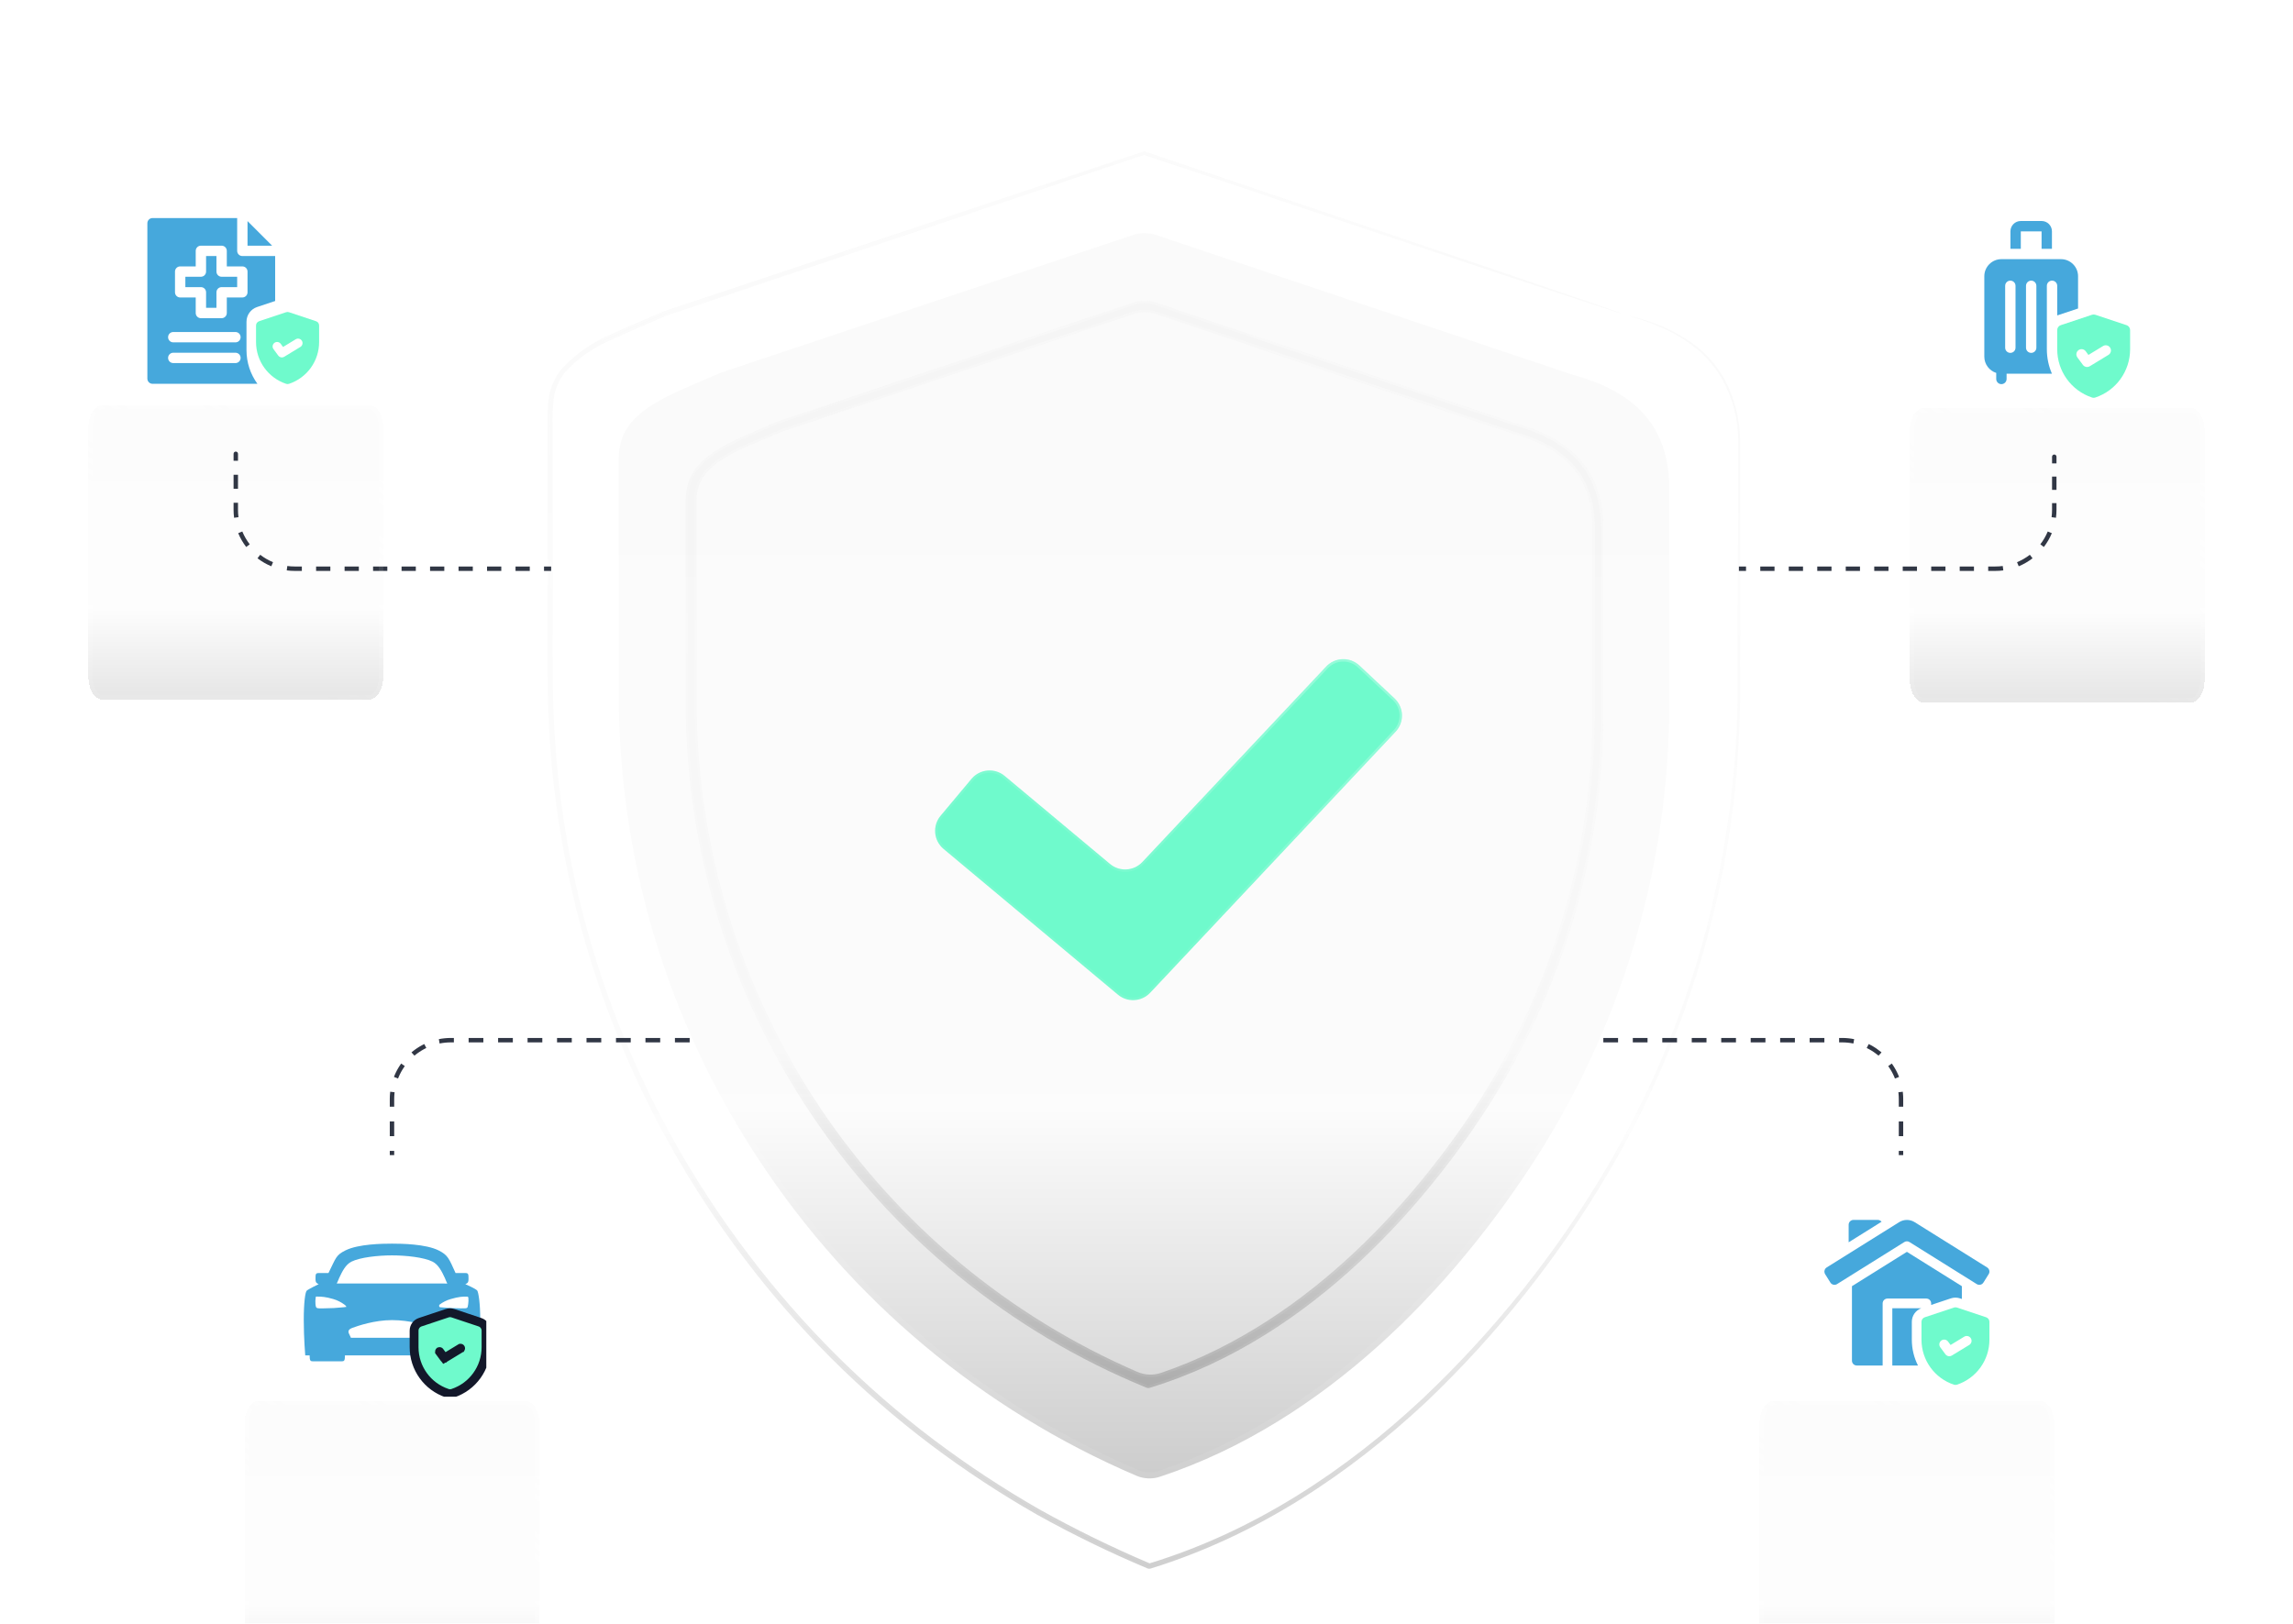 <?xml version="1.0" encoding="UTF-8"?>
<svg xmlns="http://www.w3.org/2000/svg" width="778" height="551" viewBox="0 0 778 551" fill="none">
  <g filter="url(#filter0_dddi_2513_1497)">
    <path d="M533.578 80.777L392.15 33.336C389.679 32.507 387.004 32.505 384.532 33.332L244.501 80.116C226.144 88.193 209.954 93.112 209.954 109.045V188.566C209.822 244.856 226.296 299.935 257.314 346.908C288.546 394.618 333.167 432.003 385.537 454.404C388.079 455.491 390.932 455.63 393.556 454.762C450.261 436.004 492.897 389.723 518.966 349.992C550.014 303.044 566.503 247.971 566.362 191.686V120.133C566.619 97.371 553.697 86.247 533.578 80.777Z" fill="url(#paint0_linear_2513_1497)" fill-opacity="0.2"></path>
    <path d="M384.849 34.28C387.115 33.523 389.566 33.524 391.832 34.284L533.26 81.725L533.287 81.734L533.315 81.741C543.275 84.449 551.333 88.526 556.87 94.642C562.386 100.733 565.488 108.947 565.362 120.121V191.688C565.502 247.777 549.071 302.657 518.132 349.44L518.13 349.443C492.118 389.087 449.641 435.156 393.242 453.812C390.854 454.602 388.252 454.477 385.931 453.484C333.741 431.161 289.274 393.905 258.15 346.36L258.148 346.357L256.71 344.157C226.73 297.833 210.825 243.785 210.954 188.568V109.046C210.954 101.521 214.731 96.581 220.898 92.466C227.135 88.305 235.612 85.117 244.859 81.05L384.849 34.28Z" stroke="white" stroke-opacity="0.07" stroke-width="2"></path>
    <path d="M390.056 424.591C389.651 424.686 389.226 424.648 388.845 424.481C342.709 405.566 303.234 373.371 275.428 331.982C247.621 290.594 232.739 241.877 232.668 192.015V123.362C232.668 109.925 244.526 105.005 258.367 99.021L263.507 96.782L384.518 56.314C386.992 55.487 389.668 55.488 392.142 56.318L514.146 97.259C534.228 102.729 543.993 114.441 543.993 133.017V194.732C544.071 243.648 529.745 291.504 502.801 332.331C484.922 359.426 446.484 407.446 390.056 424.591ZM392.141 60.171C389.668 59.342 386.993 59.342 384.519 60.169L265.012 100.159L259.872 102.399C246.656 107.795 236.339 112.348 236.339 123.362V192.015C236.419 241.063 251.046 288.986 278.369 329.719C304.892 369.258 342.22 400.299 385.866 419.17C388.423 420.276 391.301 420.414 393.939 419.517C446.769 401.543 482.829 356.19 499.974 330.276C526.448 290.024 540.492 242.872 540.359 194.695V132.981C540.359 116.056 531.694 105.813 513.191 100.747L392.141 60.171Z" fill="url(#paint1_linear_2513_1497)" fill-opacity="0.2"></path>
    <path d="M384.647 56.7C387.037 55.901 389.623 55.902 392.012 56.704L514.016 97.644L514.027 97.648L514.039 97.651C524.027 100.372 531.406 104.633 536.288 110.483C541.167 116.329 543.586 123.804 543.586 133.018V194.732C543.664 243.569 529.361 291.347 502.462 332.107C484.598 359.179 446.231 407.089 389.953 424.195C389.637 424.268 389.305 424.238 389.008 424.107L388.999 424.104L386.845 423.209C341.71 404.213 303.093 372.432 275.766 331.756C248.005 290.434 233.146 241.796 233.075 192.015V123.361C233.075 116.794 235.96 112.315 240.577 108.718C245.222 105.099 251.59 102.394 258.528 99.394H258.529L263.644 97.165L384.647 56.7ZM392.271 59.785C389.714 58.928 386.948 58.928 384.391 59.783L264.883 99.773L264.866 99.779L264.85 99.786L259.719 102.021C253.122 104.715 247.186 107.222 242.904 110.449C238.6 113.694 235.933 117.695 235.933 123.361V192.016C236.013 241.144 250.663 289.145 278.031 329.945C304.597 369.55 341.987 400.641 385.704 419.544C388.351 420.689 391.334 420.833 394.069 419.902C447.032 401.884 483.155 356.434 500.313 330.5L500.314 330.499C526.417 290.81 540.457 244.425 540.762 196.955L540.766 194.693V132.98C540.766 124.446 538.579 117.554 534.024 112.154C529.478 106.765 522.609 102.907 513.319 100.36H513.32L392.271 59.785Z" stroke="white" stroke-opacity="0.07" stroke-width="0.814"></path>
    <path d="M384.647 56.7C387.037 55.901 389.623 55.902 392.012 56.704L514.016 97.644L514.027 97.648L514.039 97.651C524.027 100.372 531.406 104.633 536.288 110.483C541.167 116.329 543.586 123.804 543.586 133.018V194.732C543.664 243.569 529.361 291.347 502.462 332.107C484.598 359.179 446.231 407.089 389.953 424.195C389.637 424.268 389.305 424.238 389.008 424.107L388.999 424.104L386.845 423.209C341.71 404.213 303.093 372.432 275.766 331.756C248.005 290.434 233.146 241.796 233.075 192.015V123.361C233.075 116.794 235.96 112.315 240.577 108.718C245.222 105.099 251.59 102.394 258.528 99.394H258.529L263.644 97.165L384.647 56.7ZM392.271 59.785C389.714 58.928 386.948 58.928 384.391 59.783L264.883 99.773L264.866 99.779L264.85 99.786L259.719 102.021C253.122 104.715 247.186 107.222 242.904 110.449C238.6 113.694 235.933 117.695 235.933 123.361V192.016C236.013 241.144 250.663 289.145 278.031 329.945C304.597 369.55 341.987 400.641 385.704 419.544C388.351 420.689 391.334 420.833 394.069 419.902C447.032 401.884 483.155 356.434 500.313 330.5L500.314 330.499C526.417 290.81 540.457 244.425 540.762 196.955L540.766 194.693V132.98C540.766 124.446 538.579 117.554 534.024 112.154C529.478 106.765 522.609 102.907 513.319 100.36H513.32L392.271 59.785Z" stroke="url(#paint2_linear_2513_1497)" stroke-opacity="0.2" stroke-width="0.814" style="mix-blend-mode:overlay"></path>
    <path d="M552.552 60.73C555.909 61.459 559.2 62.466 562.391 63.741C566.281 65.226 569.979 67.174 573.404 69.541C578.164 72.761 582.121 77.032 584.969 82.024C588.423 88.387 590.287 95.49 590.402 102.73C590.402 110.623 590.402 119.14 590.402 128.429C590.402 146.785 590.586 167.932 590.402 191.428C589.788 247.503 574.525 302.442 546.127 350.799C529.121 379.847 508.111 406.357 483.715 429.548C458.09 453.489 426.953 474.619 390.523 485.878C390.314 485.943 390.096 485.975 389.877 485.975C389.683 485.975 389.491 485.937 389.312 485.862C376.495 480.478 363.986 474.387 351.842 467.619C339.323 460.471 327.27 452.537 315.753 443.866C291.922 425.878 270.696 404.677 252.681 380.866C233.179 355.253 217.544 326.914 206.276 296.757C195.52 267.891 188.919 237.644 186.671 206.921C185.533 191.942 185.863 177.147 185.79 162.645C185.716 148.143 185.79 133.825 185.79 119.764V98.765C185.682 95.283 185.83 91.798 186.23 88.338C186.833 84.82 188.339 81.519 190.599 78.756C195.259 73.746 200.927 69.78 207.23 67.118C213.288 64.291 219.382 61.831 225.33 59.225L388.011 5.035C388.08 5.012 388.151 5 388.224 5C388.297 5 388.37 5.012 388.44 5.035L509.047 45.788L541.281 56.802L549.578 59.702C549.841 59.79 549.805 59.937 549.541 59.849L541.171 57.132L508.826 46.486L388.123 6.166C388.088 6.154 388.096 6.101 388.134 6.101C388.171 6.101 388.18 6.154 388.144 6.166L225.954 60.767C219.97 63.41 213.912 65.87 207.928 68.697C201.856 71.183 196.386 74.938 191.884 79.711C189.782 82.272 188.411 85.355 187.919 88.632C187.517 91.994 187.395 95.383 187.552 98.765V119.654C187.552 133.703 187.552 147.997 187.552 162.535C187.552 177.22 187.295 191.905 188.433 206.59C190.632 237.179 197.197 267.295 207.928 296.023C219.16 325.989 234.733 354.142 254.149 379.581C272.048 403.251 293.138 424.329 316.818 442.214C328.269 450.836 340.249 458.732 352.687 465.857C364.81 472.619 377.287 478.726 390.064 484.153C390.096 484.166 390.087 484.213 390.052 484.213C390.016 484.213 390.009 484.162 390.043 484.151C426.192 473.12 457.219 452.081 482.687 428.263C507.055 405.224 528.064 378.876 545.099 349.991C560.239 324.225 571.741 296.489 579.279 267.57C585.672 242.667 589.122 217.099 589.558 191.391C589.558 167.968 589.558 146.859 589.778 128.429C589.778 119.214 589.778 110.66 589.778 102.73C589.672 95.638 587.831 88.681 584.418 82.464C581.639 77.535 577.787 73.294 573.147 70.055C569.778 67.673 566.144 65.689 562.317 64.144C559.944 63.143 557.517 62.273 555.048 61.538L552.552 60.73Z" fill="url(#paint3_linear_2513_1497)" fill-opacity="0.2"></path>
    <path d="M186.196 98.752C186.09 95.295 186.236 91.836 186.633 88.4C187.224 84.959 188.695 81.729 190.904 79.025C195.524 74.061 201.142 70.131 207.389 67.493L207.402 67.487C213.449 64.665 219.516 62.216 225.474 59.605L388.14 5.421C388.167 5.412 388.195 5.407 388.224 5.407C388.253 5.407 388.282 5.412 388.31 5.421L486.276 38.523L388.476 5.854C388.416 5.779 388.331 5.722 388.223 5.702L388.134 5.694C387.981 5.694 387.864 5.76 387.789 5.855L225.824 60.381L225.807 60.387L225.789 60.395C219.825 63.029 213.751 65.496 207.766 68.323C201.644 70.831 196.128 74.619 191.588 79.432L191.578 79.441L191.569 79.452C189.42 82.07 188.02 85.222 187.517 88.571L187.516 88.584C187.111 91.968 186.987 95.379 187.146 98.783V162.535C187.146 176.751 186.904 190.997 187.925 205.243L188.027 206.622C190.229 237.248 196.803 267.401 207.547 296.165V296.166C218.793 326.168 234.385 354.356 253.824 379.826V379.827C271.746 403.527 292.863 424.63 316.573 442.538V442.539C328.038 451.171 340.032 459.077 352.484 466.21L352.488 466.212C364.555 472.942 376.972 479.025 389.687 484.434C389.757 484.542 389.879 484.62 390.052 484.62C390.196 484.62 390.308 484.559 390.383 484.471C426.512 473.399 457.518 452.359 482.965 428.56L482.967 428.559C506.6 406.215 527.077 380.761 543.839 352.901L545.449 350.197C560.608 324.399 572.125 296.627 579.672 267.673L579.673 267.672C586.074 242.737 589.528 217.138 589.965 191.398V191.392C589.965 175.57 589.966 160.804 590.034 147.208C590.075 160.788 590.119 175.57 589.995 191.424C589.391 246.552 574.611 300.583 547.096 348.324L545.775 350.593C528.79 379.607 507.805 406.086 483.438 429.25C457.844 453.162 426.759 474.253 390.403 485.489C390.233 485.542 390.055 485.568 389.877 485.568C389.737 485.568 389.598 485.54 389.47 485.486C376.668 480.109 364.173 474.026 352.044 467.266C339.54 460.126 327.501 452.202 315.999 443.541C292.197 425.576 270.997 404.402 253.005 380.621V380.62L251.189 378.214C232.555 353.267 217.559 325.793 206.657 296.615C195.915 267.785 189.322 237.575 187.077 206.891V206.89L186.975 205.488C185.96 191.007 186.268 176.705 186.197 162.643C186.124 148.142 186.197 133.828 186.197 119.765V98.765L186.196 98.752Z" stroke="white" stroke-opacity="0.07" stroke-width="0.814"></path>
    <path d="M186.196 98.752C186.09 95.295 186.236 91.836 186.633 88.4C187.224 84.959 188.695 81.729 190.904 79.025C195.524 74.061 201.142 70.131 207.389 67.493L207.402 67.487C213.449 64.665 219.516 62.216 225.474 59.605L388.14 5.421C388.167 5.412 388.195 5.407 388.224 5.407C388.253 5.407 388.282 5.412 388.31 5.421L486.276 38.523L388.476 5.854C388.416 5.779 388.331 5.722 388.223 5.702L388.134 5.694C387.981 5.694 387.864 5.76 387.789 5.855L225.824 60.381L225.807 60.387L225.789 60.395C219.825 63.029 213.751 65.496 207.766 68.323C201.644 70.831 196.128 74.619 191.588 79.432L191.578 79.441L191.569 79.452C189.42 82.07 188.02 85.222 187.517 88.571L187.516 88.584C187.111 91.968 186.987 95.379 187.146 98.783V162.535C187.146 176.751 186.904 190.997 187.925 205.243L188.027 206.622C190.229 237.248 196.803 267.401 207.547 296.165V296.166C218.793 326.168 234.385 354.356 253.824 379.826V379.827C271.746 403.527 292.863 424.63 316.573 442.538V442.539C328.038 451.171 340.032 459.077 352.484 466.21L352.488 466.212C364.555 472.942 376.972 479.025 389.687 484.434C389.757 484.542 389.879 484.62 390.052 484.62C390.196 484.62 390.308 484.559 390.383 484.471C426.512 473.399 457.518 452.359 482.965 428.56L482.967 428.559C506.6 406.215 527.077 380.761 543.839 352.901L545.449 350.197C560.608 324.399 572.125 296.627 579.672 267.673L579.673 267.672C586.074 242.737 589.528 217.138 589.965 191.398V191.392C589.965 175.57 589.966 160.804 590.034 147.208C590.075 160.788 590.119 175.57 589.995 191.424C589.391 246.552 574.611 300.583 547.096 348.324L545.775 350.593C528.79 379.607 507.805 406.086 483.438 429.25C457.844 453.162 426.759 474.253 390.403 485.489C390.233 485.542 390.055 485.568 389.877 485.568C389.737 485.568 389.598 485.54 389.47 485.486C376.668 480.109 364.173 474.026 352.044 467.266C339.54 460.126 327.501 452.202 315.999 443.541C292.197 425.576 270.997 404.402 253.005 380.621V380.62L251.189 378.214C232.555 353.267 217.559 325.793 206.657 296.615C195.915 267.785 189.322 237.575 187.077 206.891V206.89L186.975 205.488C185.96 191.007 186.268 176.705 186.197 162.643C186.124 148.142 186.197 133.828 186.197 119.765V98.765L186.196 98.752Z" stroke="url(#paint4_linear_2513_1497)" stroke-opacity="0.2" stroke-width="0.814" style="mix-blend-mode:overlay"></path>
    <path d="M390.261 290.501C387.359 293.588 382.552 293.877 379.301 291.16L320.144 241.71C316.752 238.874 316.303 233.824 319.143 230.435L329.617 217.931C332.452 214.546 337.492 214.098 340.88 216.929L376.629 246.806C379.88 249.523 384.685 249.234 387.587 246.148L449.949 179.819C452.971 176.604 458.027 176.444 461.247 179.461L473.154 190.619C476.381 193.644 476.542 198.713 473.512 201.936L390.261 290.501Z" fill="#6FFACC"></path>
    <path d="M450.245 180.098C453.114 177.046 457.912 176.895 460.969 179.759L472.875 190.916C475.938 193.787 476.091 198.598 473.216 201.657L389.964 290.222C387.209 293.152 382.648 293.427 379.562 290.848L320.405 241.397C317.186 238.706 316.76 233.913 319.454 230.696L329.929 218.192C332.619 214.98 337.404 214.554 340.619 217.241L376.367 247.118C379.783 249.973 384.834 249.67 387.884 246.427L450.245 180.098Z" stroke="white" stroke-opacity="0.07" stroke-width="0.814"></path>
    <path d="M450.245 180.098C453.114 177.046 457.912 176.895 460.969 179.759L472.875 190.916C475.938 193.787 476.091 198.598 473.216 201.657L389.964 290.222C387.209 293.152 382.648 293.427 379.562 290.848L320.405 241.397C317.186 238.706 316.76 233.913 319.454 230.696L329.929 218.192C332.619 214.98 337.404 214.554 340.619 217.241L376.367 247.118C379.783 249.973 384.834 249.67 387.884 246.427L450.245 180.098Z" stroke="url(#paint5_linear_2513_1497)" stroke-opacity="0.2" stroke-width="0.814" style="mix-blend-mode:overlay"></path>
  </g>
  <g opacity="0.5">
    <g filter="url(#filter1_dddi_2513_1497)" data-figma-bg-blur-radius="14.636">
      <path d="M87.824 392H178.176C180.839 392 183 395.412 183 399.616V484.384C183 488.588 180.839 492 178.176 492H87.824C85.161 492 83 488.588 83 484.384V399.616C83 395.412 85.161 392 87.824 392Z" fill="url(#paint6_linear_2513_1497)" fill-opacity="0.2" shape-rendering="crispEdges"></path>
      <path d="M87.824 392.731H178.176C179.169 392.731 180.175 393.369 180.969 394.623C181.757 395.867 182.269 397.631 182.269 399.616V484.384C182.269 486.369 181.757 488.133 180.969 489.377C180.175 490.631 179.169 491.269 178.176 491.269H87.824C86.832 491.269 85.825 490.631 85.031 489.377C84.243 488.133 83.731 486.369 83.731 484.384V399.616C83.731 397.631 84.243 395.867 85.031 394.623C85.825 393.369 86.832 392.731 87.824 392.731Z" stroke="white" stroke-opacity="0.07" stroke-width="1.464" shape-rendering="crispEdges"></path>
      <path d="M87.824 392.731H178.176C179.169 392.731 180.175 393.369 180.969 394.623C181.757 395.867 182.269 397.631 182.269 399.616V484.384C182.269 486.369 181.757 488.133 180.969 489.377C180.175 490.631 179.169 491.269 178.176 491.269H87.824C86.832 491.269 85.825 490.631 85.031 489.377C84.243 488.133 83.731 486.369 83.731 484.384V399.616C83.731 397.631 84.243 395.867 85.031 394.623C85.825 393.369 86.832 392.731 87.824 392.731Z" stroke="url(#paint7_linear_2513_1497)" stroke-opacity="0.2" stroke-width="1.464" style="mix-blend-mode:overlay" shape-rendering="crispEdges"></path>
    </g>
  </g>
  <g clip-path="url(#clip1_2513_1497)">
    <path d="M161.951 438.023C161.577 437.4 157.883 435.804 157.883 435.804C158.526 435.472 158.965 435.404 158.965 434.031C158.965 432.534 158.957 432.035 157.959 432.035H154.573C154.56 432.005 154.545 431.974 154.531 431.943C152.345 427.17 152.052 425.963 148.792 424.339C144.419 422.164 136.222 422.055 133.008 422.055C129.794 422.055 121.596 422.164 117.227 424.339C113.964 425.961 114.045 426.795 111.489 431.943C111.489 431.957 111.463 431.993 111.439 432.035H108.049C107.059 432.035 107.051 432.534 107.051 434.031C107.051 435.404 107.49 435.472 108.133 435.804C108.133 435.804 104.563 437.524 104.064 438.023C103.565 438.523 103.066 442.016 103.066 448.004C103.066 453.992 103.565 459.981 103.565 459.981H105.055C105.055 461.727 105.312 461.977 106.061 461.977H116.041C116.79 461.977 117.039 461.727 117.039 459.981H148.977C148.977 461.727 149.226 461.977 149.975 461.977H160.205C160.704 461.977 160.953 461.602 160.953 459.981H162.45C162.45 459.981 162.949 453.868 162.949 448.004C162.949 442.14 162.326 438.647 161.951 438.023ZM116.697 443.63C114.425 443.878 112.141 444.006 109.856 444.012C107.308 444.012 107.221 444.175 107.041 442.585C106.974 441.857 106.995 441.123 107.105 440.4L107.183 440.02H107.558C109.055 440.02 110.461 440.083 113.116 440.865C114.466 441.271 115.736 441.906 116.869 442.744C117.413 443.139 117.538 443.513 117.538 443.513L116.697 443.63ZM147.532 452.612L146.981 453.992H119.035C119.035 453.992 119.084 453.916 118.411 452.598C117.912 451.622 118.536 450.998 119.523 450.644C121.434 449.955 127.02 448.004 133.008 448.004C138.996 448.004 144.693 449.686 146.544 450.644C147.23 450.998 148.082 451.248 147.532 452.62V452.612ZM115.47 435.58C115.067 435.603 114.663 435.606 114.259 435.588C114.585 435.009 114.766 434.364 115.084 433.691C116.082 431.57 117.224 429.17 119.256 428.158C122.193 426.696 128.28 426.037 133.008 426.037C137.736 426.037 143.823 426.691 146.76 428.158C148.792 429.17 149.929 431.571 150.932 433.691C151.252 434.371 151.431 435.021 151.765 435.603C151.515 435.617 151.229 435.603 150.544 435.58H115.47ZM158.85 442.58C158.583 444.137 158.832 444.012 156.16 444.012C153.874 444.006 151.591 443.878 149.319 443.63C148.963 443.566 148.862 442.966 149.146 442.744C150.274 441.897 151.546 441.26 152.9 440.865C155.555 440.083 157.05 439.978 158.526 440.031C158.625 440.035 158.719 440.075 158.79 440.144C158.861 440.213 158.904 440.306 158.911 440.405C158.982 441.131 158.961 441.863 158.85 442.585V442.58Z" fill="#46A8DC"></path>
    <path d="M151.746 445.655C152.366 445.449 153.038 445.449 153.658 445.655L162.837 448.715C164.071 449.126 164.904 450.282 164.904 451.583V457.205C164.904 464.295 160.384 470.567 153.658 472.809C153.348 472.912 153.025 472.964 152.702 472.964C152.379 472.964 152.056 472.912 151.746 472.809C145.02 470.567 140.5 464.295 140.5 457.205V451.583C140.5 450.282 141.333 449.126 142.567 448.715L151.746 445.655ZM156.25 457.54C156.249 457.54 156.247 457.541 156.244 457.543L151.946 460.157L150.774 460.87L149.96 459.766L149.166 458.689C149.164 458.687 149.163 458.685 149.162 458.685L149.16 458.684C149.159 458.683 149.156 458.681 149.151 458.681C149.147 458.68 149.144 458.68 149.142 458.681L149.139 458.682C149.138 458.682 149.136 458.683 149.134 458.685C149.131 458.687 149.13 458.688 149.129 458.688L149.127 458.69C149.126 458.692 149.125 458.696 149.124 458.7C149.123 458.705 149.124 458.708 149.124 458.71L149.125 458.712C149.125 458.713 149.127 458.714 149.129 458.717V458.718L150.749 460.915C150.751 460.918 150.753 460.919 150.754 460.92C150.755 460.921 150.756 460.921 150.757 460.922C150.76 460.923 150.765 460.925 150.77 460.925C150.771 460.925 150.773 460.924 150.774 460.924C150.775 460.923 150.777 460.923 150.78 460.921L156.27 457.582C156.272 457.58 156.274 457.58 156.274 457.579L156.275 457.577C156.276 457.576 156.278 457.573 156.279 457.568C156.28 457.564 156.281 457.561 156.28 457.559L156.279 457.556C156.279 457.555 156.278 457.553 156.276 457.55C156.275 457.547 156.274 457.546 156.273 457.545L156.271 457.543C156.27 457.542 156.267 457.541 156.263 457.54C156.258 457.539 156.255 457.539 156.253 457.539L156.25 457.54Z" fill="#6FFACC" stroke="#13182A" stroke-width="3"></path>
  </g>
  <g opacity="0.5">
    <g filter="url(#filter2_dddi_2513_1497)" data-figma-bg-blur-radius="14.636">
      <path d="M601.824 392H692.176C694.839 392 697 395.412 697 399.616V484.384C697 488.588 694.839 492 692.176 492H601.824C599.161 492 597 488.588 597 484.384V399.616C597 395.412 599.161 392 601.824 392Z" fill="url(#paint8_linear_2513_1497)" fill-opacity="0.2" shape-rendering="crispEdges"></path>
      <path d="M601.824 392.731H692.176C693.169 392.731 694.175 393.369 694.969 394.623C695.757 395.867 696.269 397.631 696.269 399.616V484.384C696.269 486.369 695.757 488.133 694.969 489.377C694.175 490.631 693.169 491.269 692.176 491.269H601.824C600.831 491.269 599.825 490.631 599.031 489.377C598.243 488.133 597.731 486.369 597.731 484.384V399.616C597.731 397.631 598.243 395.867 599.031 394.623C599.825 393.369 600.831 392.731 601.824 392.731Z" stroke="white" stroke-opacity="0.07" stroke-width="1.464" shape-rendering="crispEdges"></path>
      <path d="M601.824 392.731H692.176C693.169 392.731 694.175 393.369 694.969 394.623C695.757 395.867 696.269 397.631 696.269 399.616V484.384C696.269 486.369 695.757 488.133 694.969 489.377C694.175 490.631 693.169 491.269 692.176 491.269H601.824C600.831 491.269 599.825 490.631 599.031 489.377C598.243 488.133 597.731 486.369 597.731 484.384V399.616C597.731 397.631 598.243 395.867 599.031 394.623C599.825 393.369 600.831 392.731 601.824 392.731Z" stroke="url(#paint9_linear_2513_1497)" stroke-opacity="0.2" stroke-width="1.464" style="mix-blend-mode:overlay" shape-rendering="crispEdges"></path>
    </g>
  </g>
  <g clip-path="url(#clip3_2513_1497)">
    <path d="M648.668 454.645V448.59C648.668 446.516 649.96 444.678 651.898 443.969H642.051V463.41H650.758C649.412 460.755 648.668 457.767 648.668 454.645Z" fill="#46A8DC"></path>
    <path d="M640.409 440.688H653.589C654.495 440.688 655.229 441.422 655.229 442.328V442.855L661.917 440.626C662.42 440.458 662.944 440.373 663.474 440.373C664.003 440.373 664.527 440.458 665.029 440.626L665.645 440.831V436.489L646.999 424.836L628.354 436.488V461.77C628.354 462.676 629.088 463.41 629.994 463.41H638.769V442.328C638.769 441.422 639.503 440.688 640.409 440.688Z" fill="#46A8DC"></path>
    <path d="M647.869 421.512L670.701 435.782C671.47 436.262 672.482 436.029 672.962 435.26L674.75 432.399C675.231 431.631 674.997 430.619 674.229 430.138L649.608 414.75C648.024 413.76 645.976 413.76 644.391 414.75L619.771 430.138C619.16 430.52 618.854 431.272 619.068 432.002C619.112 432.15 619.18 432.29 619.262 432.421L621.037 435.26C621.517 436.028 622.53 436.261 623.298 435.781L646.13 421.512C646.662 421.18 647.337 421.18 647.869 421.512Z" fill="#46A8DC"></path>
    <path d="M637.114 414H628.877C627.971 414 627.236 414.735 627.236 415.641V421.6L638.4 414.623C638.099 414.244 637.636 414 637.114 414Z" fill="#46A8DC"></path>
    <path d="M673.876 447.035L663.991 443.74C663.655 443.628 663.291 443.628 662.954 443.74L653.069 447.035C652.399 447.259 651.947 447.886 651.947 448.592V454.647C651.947 461.586 656.37 467.723 662.954 469.918C663.122 469.974 663.298 470.002 663.473 470.002C663.648 470.002 663.823 469.974 663.991 469.918C670.575 467.723 674.998 461.586 674.998 454.647V448.592C674.998 447.885 674.546 447.258 673.876 447.035ZM668.153 456.433L662.243 460.028C661.977 460.19 661.682 460.268 661.391 460.268C660.885 460.268 660.389 460.034 660.069 459.6L658.324 457.234C657.786 456.504 657.942 455.477 658.671 454.939C659.4 454.402 660.427 454.557 660.965 455.286L661.82 456.445L666.448 453.629C667.223 453.159 668.232 453.404 668.702 454.179C669.173 454.953 668.928 455.962 668.153 456.433Z" fill="#6FFACC"></path>
  </g>
  <g opacity="0.5">
    <g filter="url(#filter3_dddi_2513_1497)" data-figma-bg-blur-radius="14.636">
      <path d="M652.824 55H743.176C745.839 55 748 58.411 748 62.616V147.384C748 151.588 745.839 155 743.176 155H652.824C650.161 155 648 151.588 648 147.384V62.616C648 58.411 650.161 55 652.824 55Z" fill="url(#paint10_linear_2513_1497)" fill-opacity="0.2" shape-rendering="crispEdges"></path>
      <path d="M652.824 55.731H743.176C744.169 55.731 745.175 56.369 745.969 57.623C746.757 58.867 747.269 60.631 747.269 62.616V147.384C747.269 149.369 746.757 151.133 745.969 152.377C745.175 153.631 744.169 154.269 743.176 154.269H652.824C651.831 154.269 650.825 153.631 650.031 152.377C649.243 151.133 648.731 149.369 648.731 147.384V62.616C648.731 60.631 649.243 58.867 650.031 57.623C650.825 56.369 651.831 55.731 652.824 55.731Z" stroke="white" stroke-opacity="0.07" stroke-width="1.464" shape-rendering="crispEdges"></path>
      <path d="M652.824 55.731H743.176C744.169 55.731 745.175 56.369 745.969 57.623C746.757 58.867 747.269 60.631 747.269 62.616V147.384C747.269 149.369 746.757 151.133 745.969 152.377C745.175 153.631 744.169 154.269 743.176 154.269H652.824C651.831 154.269 650.825 153.631 650.031 152.377C649.243 151.133 648.731 149.369 648.731 147.384V62.616C648.731 60.631 649.243 58.867 650.031 57.623C650.825 56.369 651.831 55.731 652.824 55.731Z" stroke="url(#paint11_linear_2513_1497)" stroke-opacity="0.2" stroke-width="1.464" style="mix-blend-mode:overlay" shape-rendering="crispEdges"></path>
    </g>
  </g>
  <path d="M694.485 96.997C694.485 96.026 695.272 95.239 696.242 95.239C697.213 95.239 698 96.026 698 96.997V107.053C698.03 107.042 698.059 107.031 698.089 107.021L705.073 104.693V93.749C705.073 90.551 702.471 87.949 699.274 87.949H679.065C675.867 87.949 673.266 90.551 673.266 93.749V121.03C673.266 123.616 674.966 125.81 677.307 126.557V128.608C677.307 129.579 678.094 130.366 679.065 130.366C680.036 130.366 680.823 129.579 680.823 128.608V126.83H696.209C695.092 124.266 694.483 121.45 694.483 118.523L694.485 96.997ZM683.854 117.999C683.854 118.97 683.067 119.757 682.096 119.757C681.126 119.757 680.339 118.97 680.339 117.999V96.997C680.339 96.026 681.126 95.239 682.096 95.239C683.067 95.239 683.854 96.026 683.854 96.997V117.999ZM690.927 117.999C690.927 118.97 690.14 119.757 689.169 119.757C688.199 119.757 687.412 118.97 687.412 117.999V96.997C687.412 96.026 688.199 95.239 689.169 95.239C690.14 95.239 690.927 96.026 690.927 96.997V117.999Z" fill="#46A8DC"></path>
  <path d="M685.645 78.516H692.694V84.433H696.21V78.504C696.21 76.572 694.638 75 692.706 75H685.633C683.701 75 682.129 76.572 682.129 78.504V84.432H685.645V78.516Z" fill="#46A8DC"></path>
  <path d="M721.531 110.353L710.921 106.817C710.56 106.697 710.17 106.697 709.809 106.817L699.2 110.353C698.482 110.593 697.998 111.264 697.998 112.021V118.52C697.998 125.967 702.745 132.552 709.81 134.907C709.99 134.968 710.178 134.998 710.365 134.998C710.553 134.998 710.741 134.968 710.921 134.907C717.986 132.552 722.733 125.967 722.733 118.52V112.021C722.733 111.264 722.248 110.593 721.531 110.353ZM715.388 120.434L709.043 124.293C708.759 124.467 708.443 124.55 708.131 124.55C707.589 124.55 707.058 124.3 706.715 123.835L704.842 121.295C704.265 120.513 704.432 119.413 705.213 118.837C705.994 118.26 707.095 118.427 707.671 119.208L708.59 120.454L713.561 117.431C714.39 116.926 715.471 117.19 715.976 118.019C716.48 118.848 716.217 119.93 715.388 120.434Z" fill="#6FFACC"></path>
  <path d="M697.75 155C697.75 154.586 697.414 154.25 697 154.25C696.586 154.25 696.25 154.586 696.25 155H697.75ZM590 193V193.75H592.417V193V192.25H590V193ZM597.25 193V193.75H602.083V193V192.25H597.25V193ZM606.917 193V193.75H611.75V193V192.25H606.917V193ZM616.583 193V193.75H621.417V193V192.25H616.583V193ZM626.25 193V193.75H631.083V193V192.25H626.25V193ZM635.917 193V193.75H640.75V193V192.25H635.917V193ZM645.583 193V193.75H650.417V193V192.25H645.583V193ZM655.25 193V193.75H660.083V193V192.25H655.25V193ZM664.917 193V193.75H669.75V193V192.25H664.917V193ZM674.583 193V193.75H677V193V192.25H674.583V193ZM677 193V193.75C677.918 193.75 678.822 193.69 679.709 193.575L679.612 192.831L679.515 192.087C678.692 192.195 677.853 192.25 677 192.25V193ZM684.656 191.482L684.943 192.175C686.63 191.475 688.205 190.56 689.633 189.463L689.176 188.868L688.719 188.273C687.394 189.291 685.933 190.141 684.368 190.79L684.656 191.482ZM692.868 185.176L693.463 185.633C694.56 184.205 695.475 182.63 696.175 180.943L695.482 180.656L694.79 180.368C694.141 181.933 693.291 183.394 692.273 184.719L692.868 185.176ZM696.831 175.612L697.575 175.709C697.69 174.822 697.75 173.918 697.75 173H697H696.25C696.25 173.853 696.195 174.692 696.087 175.515L696.831 175.612ZM697 173H697.75V170.75H697H696.25V173H697ZM697 166.25H697.75V161.75H697H696.25V166.25H697ZM697 157.25H697.75V155H697H696.25V157.25H697Z" fill="#313745"></path>
  <path d="M79.25 154C79.25 153.586 79.586 153.25 80 153.25C80.414 153.25 80.75 153.586 80.75 154H79.25ZM187 193V193.75H184.583V193V192.25H187V193ZM179.75 193V193.75H174.917V193V192.25H179.75V193ZM170.083 193V193.75H165.25V193V192.25H170.083V193ZM160.417 193V193.75H155.583V193V192.25H160.417V193ZM150.75 193V193.75H145.917V193V192.25H150.75V193ZM141.083 193V193.75H136.25V193V192.25H141.083V193ZM131.417 193V193.75H126.583V193V192.25H131.417V193ZM121.75 193V193.75H116.917V193V192.25H121.75V193ZM112.083 193V193.75H107.25V193V192.25H112.083V193ZM102.417 193V193.75H100V193V192.25H102.417V193ZM100 193V193.75C99.082 193.75 98.178 193.69 97.291 193.575L97.388 192.831L97.485 192.087C98.308 192.195 99.147 192.25 100 192.25V193ZM92.344 191.482L92.057 192.175C90.37 191.475 88.795 190.56 87.367 189.463L87.824 188.868L88.281 188.273C89.606 189.291 91.067 190.141 92.632 190.79L92.344 191.482ZM84.132 185.176L83.537 185.633C82.44 184.205 81.525 182.63 80.825 180.943L81.518 180.656L82.21 180.368C82.859 181.933 83.709 183.394 84.727 184.719L84.132 185.176ZM80.169 175.612L79.425 175.709C79.31 174.822 79.25 173.918 79.25 173H80H80.75C80.75 173.853 80.805 174.692 80.913 175.515L80.169 175.612ZM80 173H79.25V170.625H80H80.75V173H80ZM80 165.875H79.25V161.125H80H80.75V165.875H80ZM80 156.375H79.25V154H80H80.75V156.375H80Z" fill="#313745"></path>
  <path d="M544 353H625C636.046 353 645 361.954 645 373V392" stroke="#313745" stroke-width="1.5" stroke-dasharray="5 5"></path>
  <path d="M234 353H153C141.954 353 133 361.954 133 373V392" stroke="#313745" stroke-width="1.5" stroke-dasharray="5 5"></path>
  <g opacity="0.5">
    <g filter="url(#filter4_dddi_2513_1497)" data-figma-bg-blur-radius="14.636">
      <path d="M34.824 54H125.176C127.839 54 130 57.411 130 61.616V146.384C130 150.588 127.839 154 125.176 154H34.824C32.161 154 30 150.588 30 146.384V61.616C30 57.411 32.161 54 34.824 54Z" fill="url(#paint12_linear_2513_1497)" fill-opacity="0.2" shape-rendering="crispEdges"></path>
      <path d="M34.824 54.731H125.176C126.169 54.731 127.175 55.369 127.969 56.623C128.757 57.867 129.269 59.631 129.269 61.616V146.384C129.269 148.369 128.757 150.133 127.969 151.377C127.175 152.631 126.169 153.269 125.176 153.269H34.824C33.831 153.269 32.825 152.631 32.031 151.377C31.243 150.133 30.732 148.369 30.731 146.384V61.616C30.732 59.631 31.243 57.867 32.031 56.623C32.825 55.369 33.831 54.731 34.824 54.731Z" stroke="white" stroke-opacity="0.07" stroke-width="1.464" shape-rendering="crispEdges"></path>
      <path d="M34.824 54.731H125.176C126.169 54.731 127.175 55.369 127.969 56.623C128.757 57.867 129.269 59.631 129.269 61.616V146.384C129.269 148.369 128.757 150.133 127.969 151.377C127.175 152.631 126.169 153.269 125.176 153.269H34.824C33.831 153.269 32.825 152.631 32.031 151.377C31.243 150.133 30.732 148.369 30.731 146.384V61.616C30.732 59.631 31.243 57.867 32.031 56.623C32.825 55.369 33.831 54.731 34.824 54.731Z" stroke="url(#paint13_linear_2513_1497)" stroke-opacity="0.2" stroke-width="1.464" style="mix-blend-mode:overlay" shape-rendering="crispEdges"></path>
    </g>
  </g>
  <path d="M83.984 75.031V83.376H92.33L83.984 75.031Z" fill="#46A8DC"></path>
  <path d="M73.438 92.164V86.891H69.922V92.164C69.922 93.135 69.135 93.922 68.164 93.922H62.891V97.438H68.164C69.135 97.438 69.922 98.225 69.922 99.195V104.469H73.438V99.195C73.438 98.225 74.225 97.438 75.195 97.438H80.469V93.922H75.195C74.225 93.922 73.438 93.135 73.438 92.164Z" fill="#46A8DC"></path>
  <path d="M83.633 109.193C83.633 106.919 85.082 104.909 87.239 104.19L93.359 102.15V86.891H82.227C81.256 86.891 80.469 86.104 80.469 85.133V74H51.758C50.787 74 50 74.787 50 75.758V128.492C50 129.463 50.787 130.25 51.758 130.25H87.342C84.986 127.01 83.633 123.042 83.633 118.829V109.193ZM79.883 123.219H58.789C57.818 123.219 57.031 122.432 57.031 121.461C57.031 120.49 57.818 119.703 58.789 119.703H79.883C80.854 119.703 81.641 120.49 81.641 121.461C81.641 122.432 80.854 123.219 79.883 123.219ZM79.883 116.188H58.789C57.818 116.188 57.031 115.4 57.031 114.43C57.031 113.459 57.818 112.672 58.789 112.672H79.883C80.854 112.672 81.641 113.459 81.641 114.43C81.641 115.4 80.854 116.188 79.883 116.188ZM82.227 100.953H76.953V106.227C76.953 107.197 76.166 107.984 75.195 107.984H68.164C67.193 107.984 66.406 107.197 66.406 106.227V100.953H61.133C60.162 100.953 59.375 100.166 59.375 99.195V92.164C59.375 91.193 60.162 90.406 61.133 90.406H66.406V85.133C66.406 84.162 67.193 83.375 68.164 83.375H75.195C76.166 83.375 76.953 84.162 76.953 85.133V90.406H82.227C83.197 90.406 83.984 91.193 83.984 92.164V99.195C83.984 100.166 83.197 100.953 82.227 100.953Z" fill="#46A8DC"></path>
  <path d="M107.234 109.013L98.055 105.953C97.742 105.849 97.404 105.849 97.091 105.953L87.913 109.013C87.291 109.22 86.871 109.802 86.871 110.458V116.08C86.871 122.524 90.978 128.223 97.091 130.261C97.248 130.313 97.411 130.339 97.573 130.339C97.736 130.339 97.899 130.313 98.055 130.261C104.168 128.223 108.275 122.524 108.275 116.08V110.458C108.275 109.802 107.856 109.22 107.234 109.013ZM101.92 117.739L96.431 121.078C96.184 121.228 95.911 121.3 95.64 121.3C95.171 121.3 94.71 121.083 94.413 120.68L92.793 118.483C92.293 117.805 92.437 116.852 93.114 116.352C93.792 115.853 94.745 115.997 95.245 116.674L96.038 117.75L100.336 115.136C101.055 114.699 101.992 114.927 102.429 115.646C102.867 116.365 102.638 117.302 101.92 117.739Z" fill="#6FFACC"></path>
  <defs>
    <filter id="filter0_dddi_2513_1497" x="169.477" y="-3.14" width="437.287" height="521.675" filterUnits="userSpaceOnUse" color-interpolation-filters="sRGB">
      <feFlood flood-opacity="0" result="BackgroundImageFix"></feFlood>
      <feColorMatrix in="SourceAlpha" type="matrix" values="0 0 0 0 0 0 0 0 0 0 0 0 0 0 0 0 0 0 127 0" result="hardAlpha"></feColorMatrix>
      <feOffset dy="16.279"></feOffset>
      <feGaussianBlur stdDeviation="8.14"></feGaussianBlur>
      <feComposite in2="hardAlpha" operator="out"></feComposite>
      <feColorMatrix type="matrix" values="0 0 0 0 0 0 0 0 0 0 0 0 0 0 0 0 0 0 0.1 0"></feColorMatrix>
      <feBlend mode="normal" in2="BackgroundImageFix" result="effect1_dropShadow_2513_1497"></feBlend>
      <feColorMatrix in="SourceAlpha" type="matrix" values="0 0 0 0 0 0 0 0 0 0 0 0 0 0 0 0 0 0 127 0" result="hardAlpha"></feColorMatrix>
      <feOffset dy="4.07"></feOffset>
      <feGaussianBlur stdDeviation="4.07"></feGaussianBlur>
      <feComposite in2="hardAlpha" operator="out"></feComposite>
      <feColorMatrix type="matrix" values="0 0 0 0 0 0 0 0 0 0 0 0 0 0 0 0 0 0 0.05 0"></feColorMatrix>
      <feBlend mode="normal" in2="effect1_dropShadow_2513_1497" result="effect2_dropShadow_2513_1497"></feBlend>
      <feColorMatrix in="SourceAlpha" type="matrix" values="0 0 0 0 0 0 0 0 0 0 0 0 0 0 0 0 0 0 127 0" result="hardAlpha"></feColorMatrix>
      <feOffset dy="1.628"></feOffset>
      <feGaussianBlur stdDeviation="1.628"></feGaussianBlur>
      <feComposite in2="hardAlpha" operator="out"></feComposite>
      <feColorMatrix type="matrix" values="0 0 0 0 0 0 0 0 0 0 0 0 0 0 0 0 0 0 0.05 0"></feColorMatrix>
      <feBlend mode="normal" in2="effect2_dropShadow_2513_1497" result="effect3_dropShadow_2513_1497"></feBlend>
      <feBlend mode="normal" in="SourceGraphic" in2="effect3_dropShadow_2513_1497" result="shape"></feBlend>
      <feColorMatrix in="SourceAlpha" type="matrix" values="0 0 0 0 0 0 0 0 0 0 0 0 0 0 0 0 0 0 127 0" result="hardAlpha"></feColorMatrix>
      <feOffset dy="24.419"></feOffset>
      <feGaussianBlur stdDeviation="24.419"></feGaussianBlur>
      <feComposite in2="hardAlpha" operator="arithmetic" k2="-1" k3="1"></feComposite>
      <feColorMatrix type="matrix" values="0 0 0 0 1 0 0 0 0 1 0 0 0 0 1 0 0 0 0.15 0"></feColorMatrix>
      <feBlend mode="normal" in2="shape" result="effect4_innerShadow_2513_1497"></feBlend>
    </filter>
    <filter id="filter1_dddi_2513_1497" x="53.728" y="377.364" width="158.544" height="173.18" filterUnits="userSpaceOnUse" color-interpolation-filters="sRGB">
      <feFlood flood-opacity="0" result="BackgroundImageFix"></feFlood>
      <feColorMatrix in="SourceAlpha" type="matrix" values="0 0 0 0 0 0 0 0 0 0 0 0 0 0 0 0 0 0 127 0" result="hardAlpha"></feColorMatrix>
      <feOffset dy="29.272"></feOffset>
      <feGaussianBlur stdDeviation="14.636"></feGaussianBlur>
      <feComposite in2="hardAlpha" operator="out"></feComposite>
      <feColorMatrix type="matrix" values="0 0 0 0 0 0 0 0 0 0 0 0 0 0 0 0 0 0 0.1 0"></feColorMatrix>
      <feBlend mode="normal" in2="BackgroundImageFix" result="effect1_dropShadow_2513_1497"></feBlend>
      <feColorMatrix in="SourceAlpha" type="matrix" values="0 0 0 0 0 0 0 0 0 0 0 0 0 0 0 0 0 0 127 0" result="hardAlpha"></feColorMatrix>
      <feOffset dy="7.318"></feOffset>
      <feGaussianBlur stdDeviation="7.318"></feGaussianBlur>
      <feComposite in2="hardAlpha" operator="out"></feComposite>
      <feColorMatrix type="matrix" values="0 0 0 0 0 0 0 0 0 0 0 0 0 0 0 0 0 0 0.05 0"></feColorMatrix>
      <feBlend mode="normal" in2="effect1_dropShadow_2513_1497" result="effect2_dropShadow_2513_1497"></feBlend>
      <feColorMatrix in="SourceAlpha" type="matrix" values="0 0 0 0 0 0 0 0 0 0 0 0 0 0 0 0 0 0 127 0" result="hardAlpha"></feColorMatrix>
      <feOffset dy="2.927"></feOffset>
      <feGaussianBlur stdDeviation="2.927"></feGaussianBlur>
      <feComposite in2="hardAlpha" operator="out"></feComposite>
      <feColorMatrix type="matrix" values="0 0 0 0 0 0 0 0 0 0 0 0 0 0 0 0 0 0 0.05 0"></feColorMatrix>
      <feBlend mode="normal" in2="effect2_dropShadow_2513_1497" result="effect3_dropShadow_2513_1497"></feBlend>
      <feBlend mode="normal" in="SourceGraphic" in2="effect3_dropShadow_2513_1497" result="shape"></feBlend>
      <feColorMatrix in="SourceAlpha" type="matrix" values="0 0 0 0 0 0 0 0 0 0 0 0 0 0 0 0 0 0 127 0" result="hardAlpha"></feColorMatrix>
      <feOffset dy="43.908"></feOffset>
      <feGaussianBlur stdDeviation="43.908"></feGaussianBlur>
      <feComposite in2="hardAlpha" operator="arithmetic" k2="-1" k3="1"></feComposite>
      <feColorMatrix type="matrix" values="0 0 0 0 1 0 0 0 0 1 0 0 0 0 1 0 0 0 0.15 0"></feColorMatrix>
      <feBlend mode="normal" in2="shape" result="effect4_innerShadow_2513_1497"></feBlend>
    </filter>
    <clipPath id="bgblur_0_2513_1497_clip_path" transform="translate(-53.728 -377.364)">
      <path d="M87.824 392H178.176C180.839 392 183 395.412 183 399.616V484.384C183 488.588 180.839 492 178.176 492H87.824C85.161 492 83 488.588 83 484.384V399.616C83 395.412 85.161 392 87.824 392Z"></path>
    </clipPath>
    <filter id="filter2_dddi_2513_1497" x="567.728" y="377.364" width="158.544" height="173.18" filterUnits="userSpaceOnUse" color-interpolation-filters="sRGB">
      <feFlood flood-opacity="0" result="BackgroundImageFix"></feFlood>
      <feColorMatrix in="SourceAlpha" type="matrix" values="0 0 0 0 0 0 0 0 0 0 0 0 0 0 0 0 0 0 127 0" result="hardAlpha"></feColorMatrix>
      <feOffset dy="29.272"></feOffset>
      <feGaussianBlur stdDeviation="14.636"></feGaussianBlur>
      <feComposite in2="hardAlpha" operator="out"></feComposite>
      <feColorMatrix type="matrix" values="0 0 0 0 0 0 0 0 0 0 0 0 0 0 0 0 0 0 0.1 0"></feColorMatrix>
      <feBlend mode="normal" in2="BackgroundImageFix" result="effect1_dropShadow_2513_1497"></feBlend>
      <feColorMatrix in="SourceAlpha" type="matrix" values="0 0 0 0 0 0 0 0 0 0 0 0 0 0 0 0 0 0 127 0" result="hardAlpha"></feColorMatrix>
      <feOffset dy="7.318"></feOffset>
      <feGaussianBlur stdDeviation="7.318"></feGaussianBlur>
      <feComposite in2="hardAlpha" operator="out"></feComposite>
      <feColorMatrix type="matrix" values="0 0 0 0 0 0 0 0 0 0 0 0 0 0 0 0 0 0 0.05 0"></feColorMatrix>
      <feBlend mode="normal" in2="effect1_dropShadow_2513_1497" result="effect2_dropShadow_2513_1497"></feBlend>
      <feColorMatrix in="SourceAlpha" type="matrix" values="0 0 0 0 0 0 0 0 0 0 0 0 0 0 0 0 0 0 127 0" result="hardAlpha"></feColorMatrix>
      <feOffset dy="2.927"></feOffset>
      <feGaussianBlur stdDeviation="2.927"></feGaussianBlur>
      <feComposite in2="hardAlpha" operator="out"></feComposite>
      <feColorMatrix type="matrix" values="0 0 0 0 0 0 0 0 0 0 0 0 0 0 0 0 0 0 0.05 0"></feColorMatrix>
      <feBlend mode="normal" in2="effect2_dropShadow_2513_1497" result="effect3_dropShadow_2513_1497"></feBlend>
      <feBlend mode="normal" in="SourceGraphic" in2="effect3_dropShadow_2513_1497" result="shape"></feBlend>
      <feColorMatrix in="SourceAlpha" type="matrix" values="0 0 0 0 0 0 0 0 0 0 0 0 0 0 0 0 0 0 127 0" result="hardAlpha"></feColorMatrix>
      <feOffset dy="43.908"></feOffset>
      <feGaussianBlur stdDeviation="43.908"></feGaussianBlur>
      <feComposite in2="hardAlpha" operator="arithmetic" k2="-1" k3="1"></feComposite>
      <feColorMatrix type="matrix" values="0 0 0 0 1 0 0 0 0 1 0 0 0 0 1 0 0 0 0.15 0"></feColorMatrix>
      <feBlend mode="normal" in2="shape" result="effect4_innerShadow_2513_1497"></feBlend>
    </filter>
    <clipPath id="bgblur_2_2513_1497_clip_path" transform="translate(-567.728 -377.364)">
      <path d="M601.824 392H692.176C694.839 392 697 395.412 697 399.616V484.384C697 488.588 694.839 492 692.176 492H601.824C599.161 492 597 488.588 597 484.384V399.616C597 395.412 599.161 392 601.824 392Z"></path>
    </clipPath>
    <filter id="filter3_dddi_2513_1497" x="618.728" y="40.364" width="158.544" height="173.18" filterUnits="userSpaceOnUse" color-interpolation-filters="sRGB">
      <feFlood flood-opacity="0" result="BackgroundImageFix"></feFlood>
      <feColorMatrix in="SourceAlpha" type="matrix" values="0 0 0 0 0 0 0 0 0 0 0 0 0 0 0 0 0 0 127 0" result="hardAlpha"></feColorMatrix>
      <feOffset dy="29.272"></feOffset>
      <feGaussianBlur stdDeviation="14.636"></feGaussianBlur>
      <feComposite in2="hardAlpha" operator="out"></feComposite>
      <feColorMatrix type="matrix" values="0 0 0 0 0 0 0 0 0 0 0 0 0 0 0 0 0 0 0.1 0"></feColorMatrix>
      <feBlend mode="normal" in2="BackgroundImageFix" result="effect1_dropShadow_2513_1497"></feBlend>
      <feColorMatrix in="SourceAlpha" type="matrix" values="0 0 0 0 0 0 0 0 0 0 0 0 0 0 0 0 0 0 127 0" result="hardAlpha"></feColorMatrix>
      <feOffset dy="7.318"></feOffset>
      <feGaussianBlur stdDeviation="7.318"></feGaussianBlur>
      <feComposite in2="hardAlpha" operator="out"></feComposite>
      <feColorMatrix type="matrix" values="0 0 0 0 0 0 0 0 0 0 0 0 0 0 0 0 0 0 0.05 0"></feColorMatrix>
      <feBlend mode="normal" in2="effect1_dropShadow_2513_1497" result="effect2_dropShadow_2513_1497"></feBlend>
      <feColorMatrix in="SourceAlpha" type="matrix" values="0 0 0 0 0 0 0 0 0 0 0 0 0 0 0 0 0 0 127 0" result="hardAlpha"></feColorMatrix>
      <feOffset dy="2.927"></feOffset>
      <feGaussianBlur stdDeviation="2.927"></feGaussianBlur>
      <feComposite in2="hardAlpha" operator="out"></feComposite>
      <feColorMatrix type="matrix" values="0 0 0 0 0 0 0 0 0 0 0 0 0 0 0 0 0 0 0.05 0"></feColorMatrix>
      <feBlend mode="normal" in2="effect2_dropShadow_2513_1497" result="effect3_dropShadow_2513_1497"></feBlend>
      <feBlend mode="normal" in="SourceGraphic" in2="effect3_dropShadow_2513_1497" result="shape"></feBlend>
      <feColorMatrix in="SourceAlpha" type="matrix" values="0 0 0 0 0 0 0 0 0 0 0 0 0 0 0 0 0 0 127 0" result="hardAlpha"></feColorMatrix>
      <feOffset dy="43.908"></feOffset>
      <feGaussianBlur stdDeviation="43.908"></feGaussianBlur>
      <feComposite in2="hardAlpha" operator="arithmetic" k2="-1" k3="1"></feComposite>
      <feColorMatrix type="matrix" values="0 0 0 0 1 0 0 0 0 1 0 0 0 0 1 0 0 0 0.15 0"></feColorMatrix>
      <feBlend mode="normal" in2="shape" result="effect4_innerShadow_2513_1497"></feBlend>
    </filter>
    <clipPath id="bgblur_4_2513_1497_clip_path" transform="translate(-618.728 -40.364)">
      <path d="M652.824 55H743.176C745.839 55 748 58.411 748 62.616V147.384C748 151.588 745.839 155 743.176 155H652.824C650.161 155 648 151.588 648 147.384V62.616C648 58.411 650.161 55 652.824 55Z"></path>
    </clipPath>
    <filter id="filter4_dddi_2513_1497" x="0.728" y="39.364" width="158.544" height="173.18" filterUnits="userSpaceOnUse" color-interpolation-filters="sRGB">
      <feFlood flood-opacity="0" result="BackgroundImageFix"></feFlood>
      <feColorMatrix in="SourceAlpha" type="matrix" values="0 0 0 0 0 0 0 0 0 0 0 0 0 0 0 0 0 0 127 0" result="hardAlpha"></feColorMatrix>
      <feOffset dy="29.272"></feOffset>
      <feGaussianBlur stdDeviation="14.636"></feGaussianBlur>
      <feComposite in2="hardAlpha" operator="out"></feComposite>
      <feColorMatrix type="matrix" values="0 0 0 0 0 0 0 0 0 0 0 0 0 0 0 0 0 0 0.1 0"></feColorMatrix>
      <feBlend mode="normal" in2="BackgroundImageFix" result="effect1_dropShadow_2513_1497"></feBlend>
      <feColorMatrix in="SourceAlpha" type="matrix" values="0 0 0 0 0 0 0 0 0 0 0 0 0 0 0 0 0 0 127 0" result="hardAlpha"></feColorMatrix>
      <feOffset dy="7.318"></feOffset>
      <feGaussianBlur stdDeviation="7.318"></feGaussianBlur>
      <feComposite in2="hardAlpha" operator="out"></feComposite>
      <feColorMatrix type="matrix" values="0 0 0 0 0 0 0 0 0 0 0 0 0 0 0 0 0 0 0.05 0"></feColorMatrix>
      <feBlend mode="normal" in2="effect1_dropShadow_2513_1497" result="effect2_dropShadow_2513_1497"></feBlend>
      <feColorMatrix in="SourceAlpha" type="matrix" values="0 0 0 0 0 0 0 0 0 0 0 0 0 0 0 0 0 0 127 0" result="hardAlpha"></feColorMatrix>
      <feOffset dy="2.927"></feOffset>
      <feGaussianBlur stdDeviation="2.927"></feGaussianBlur>
      <feComposite in2="hardAlpha" operator="out"></feComposite>
      <feColorMatrix type="matrix" values="0 0 0 0 0 0 0 0 0 0 0 0 0 0 0 0 0 0 0.05 0"></feColorMatrix>
      <feBlend mode="normal" in2="effect2_dropShadow_2513_1497" result="effect3_dropShadow_2513_1497"></feBlend>
      <feBlend mode="normal" in="SourceGraphic" in2="effect3_dropShadow_2513_1497" result="shape"></feBlend>
      <feColorMatrix in="SourceAlpha" type="matrix" values="0 0 0 0 0 0 0 0 0 0 0 0 0 0 0 0 0 0 127 0" result="hardAlpha"></feColorMatrix>
      <feOffset dy="43.908"></feOffset>
      <feGaussianBlur stdDeviation="43.908"></feGaussianBlur>
      <feComposite in2="hardAlpha" operator="arithmetic" k2="-1" k3="1"></feComposite>
      <feColorMatrix type="matrix" values="0 0 0 0 1 0 0 0 0 1 0 0 0 0 1 0 0 0 0.15 0"></feColorMatrix>
      <feBlend mode="normal" in2="shape" result="effect4_innerShadow_2513_1497"></feBlend>
    </filter>
    <clipPath id="bgblur_5_2513_1497_clip_path" transform="translate(-0.728 -39.364)">
      <path d="M34.824 54H125.176C127.839 54 130 57.411 130 61.616V146.384C130 150.588 127.839 154 125.176 154H34.824C32.161 154 30 150.588 30 146.384V61.616C30 57.411 32.161 54 34.824 54Z"></path>
    </clipPath>
    <linearGradient id="paint0_linear_2513_1497" x1="388.16" y1="32.059" x2="388.16" y2="456.056" gradientUnits="userSpaceOnUse">
      <stop stop-opacity="0.1"></stop>
      <stop offset="0.705" stop-opacity="0.068"></stop>
      <stop offset="1"></stop>
    </linearGradient>
    <linearGradient id="paint1_linear_2513_1497" x1="388.331" y1="55.039" x2="388.331" y2="424.738" gradientUnits="userSpaceOnUse">
      <stop stop-opacity="0.1"></stop>
      <stop offset="0.693" stop-opacity="0.068"></stop>
      <stop offset="1"></stop>
    </linearGradient>
    <linearGradient id="paint2_linear_2513_1497" x1="350.388" y1="311.468" x2="522.993" y2="105.596" gradientUnits="userSpaceOnUse">
      <stop stop-color="white" stop-opacity="0"></stop>
      <stop offset="1" stop-color="white"></stop>
    </linearGradient>
    <linearGradient id="paint3_linear_2513_1497" x1="388.12" y1="5" x2="388.12" y2="485.975" gradientUnits="userSpaceOnUse">
      <stop stop-opacity="0.1"></stop>
      <stop offset="0.693" stop-opacity="0.068"></stop>
      <stop offset="1"></stop>
    </linearGradient>
    <linearGradient id="paint4_linear_2513_1497" x1="338.794" y1="338.612" x2="563.381" y2="70.941" gradientUnits="userSpaceOnUse">
      <stop stop-color="white" stop-opacity="0"></stop>
      <stop offset="1" stop-color="white"></stop>
    </linearGradient>
    <linearGradient id="paint5_linear_2513_1497" x1="376.391" y1="258.621" x2="423.852" y2="167.705" gradientUnits="userSpaceOnUse">
      <stop stop-color="white" stop-opacity="0"></stop>
      <stop offset="1" stop-color="white"></stop>
    </linearGradient>
    <linearGradient id="paint6_linear_2513_1497" x1="133" y1="392" x2="133" y2="492" gradientUnits="userSpaceOnUse">
      <stop stop-opacity="0.1"></stop>
      <stop offset="0.693" stop-opacity="0.068"></stop>
      <stop offset="1"></stop>
    </linearGradient>
    <linearGradient id="paint7_linear_2513_1497" x1="120.812" y1="461.362" x2="165.493" y2="398.077" gradientUnits="userSpaceOnUse">
      <stop stop-color="white" stop-opacity="0"></stop>
      <stop offset="1" stop-color="white"></stop>
    </linearGradient>
    <linearGradient id="paint8_linear_2513_1497" x1="647" y1="392" x2="647" y2="492" gradientUnits="userSpaceOnUse">
      <stop stop-opacity="0.1"></stop>
      <stop offset="0.693" stop-opacity="0.068"></stop>
      <stop offset="1"></stop>
    </linearGradient>
    <linearGradient id="paint9_linear_2513_1497" x1="634.812" y1="461.362" x2="679.493" y2="398.077" gradientUnits="userSpaceOnUse">
      <stop stop-color="white" stop-opacity="0"></stop>
      <stop offset="1" stop-color="white"></stop>
    </linearGradient>
    <linearGradient id="paint10_linear_2513_1497" x1="698" y1="55" x2="698" y2="155" gradientUnits="userSpaceOnUse">
      <stop stop-opacity="0.1"></stop>
      <stop offset="0.693" stop-opacity="0.068"></stop>
      <stop offset="1"></stop>
    </linearGradient>
    <linearGradient id="paint11_linear_2513_1497" x1="685.812" y1="124.362" x2="730.493" y2="61.077" gradientUnits="userSpaceOnUse">
      <stop stop-color="white" stop-opacity="0"></stop>
      <stop offset="1" stop-color="white"></stop>
    </linearGradient>
    <linearGradient id="paint12_linear_2513_1497" x1="80" y1="54" x2="80" y2="154" gradientUnits="userSpaceOnUse">
      <stop stop-opacity="0.1"></stop>
      <stop offset="0.693" stop-opacity="0.068"></stop>
      <stop offset="1"></stop>
    </linearGradient>
    <linearGradient id="paint13_linear_2513_1497" x1="67.812" y1="123.362" x2="112.493" y2="60.077" gradientUnits="userSpaceOnUse">
      <stop stop-color="white" stop-opacity="0"></stop>
      <stop offset="1" stop-color="white"></stop>
    </linearGradient>
    <clipPath id="clip1_2513_1497">
      <rect width="64" height="64" fill="white" transform="translate(101 410)"></rect>
    </clipPath>
    <clipPath id="clip3_2513_1497">
      <rect width="56" height="56" fill="white" transform="translate(619 414)"></rect>
    </clipPath>
  </defs>
</svg>
